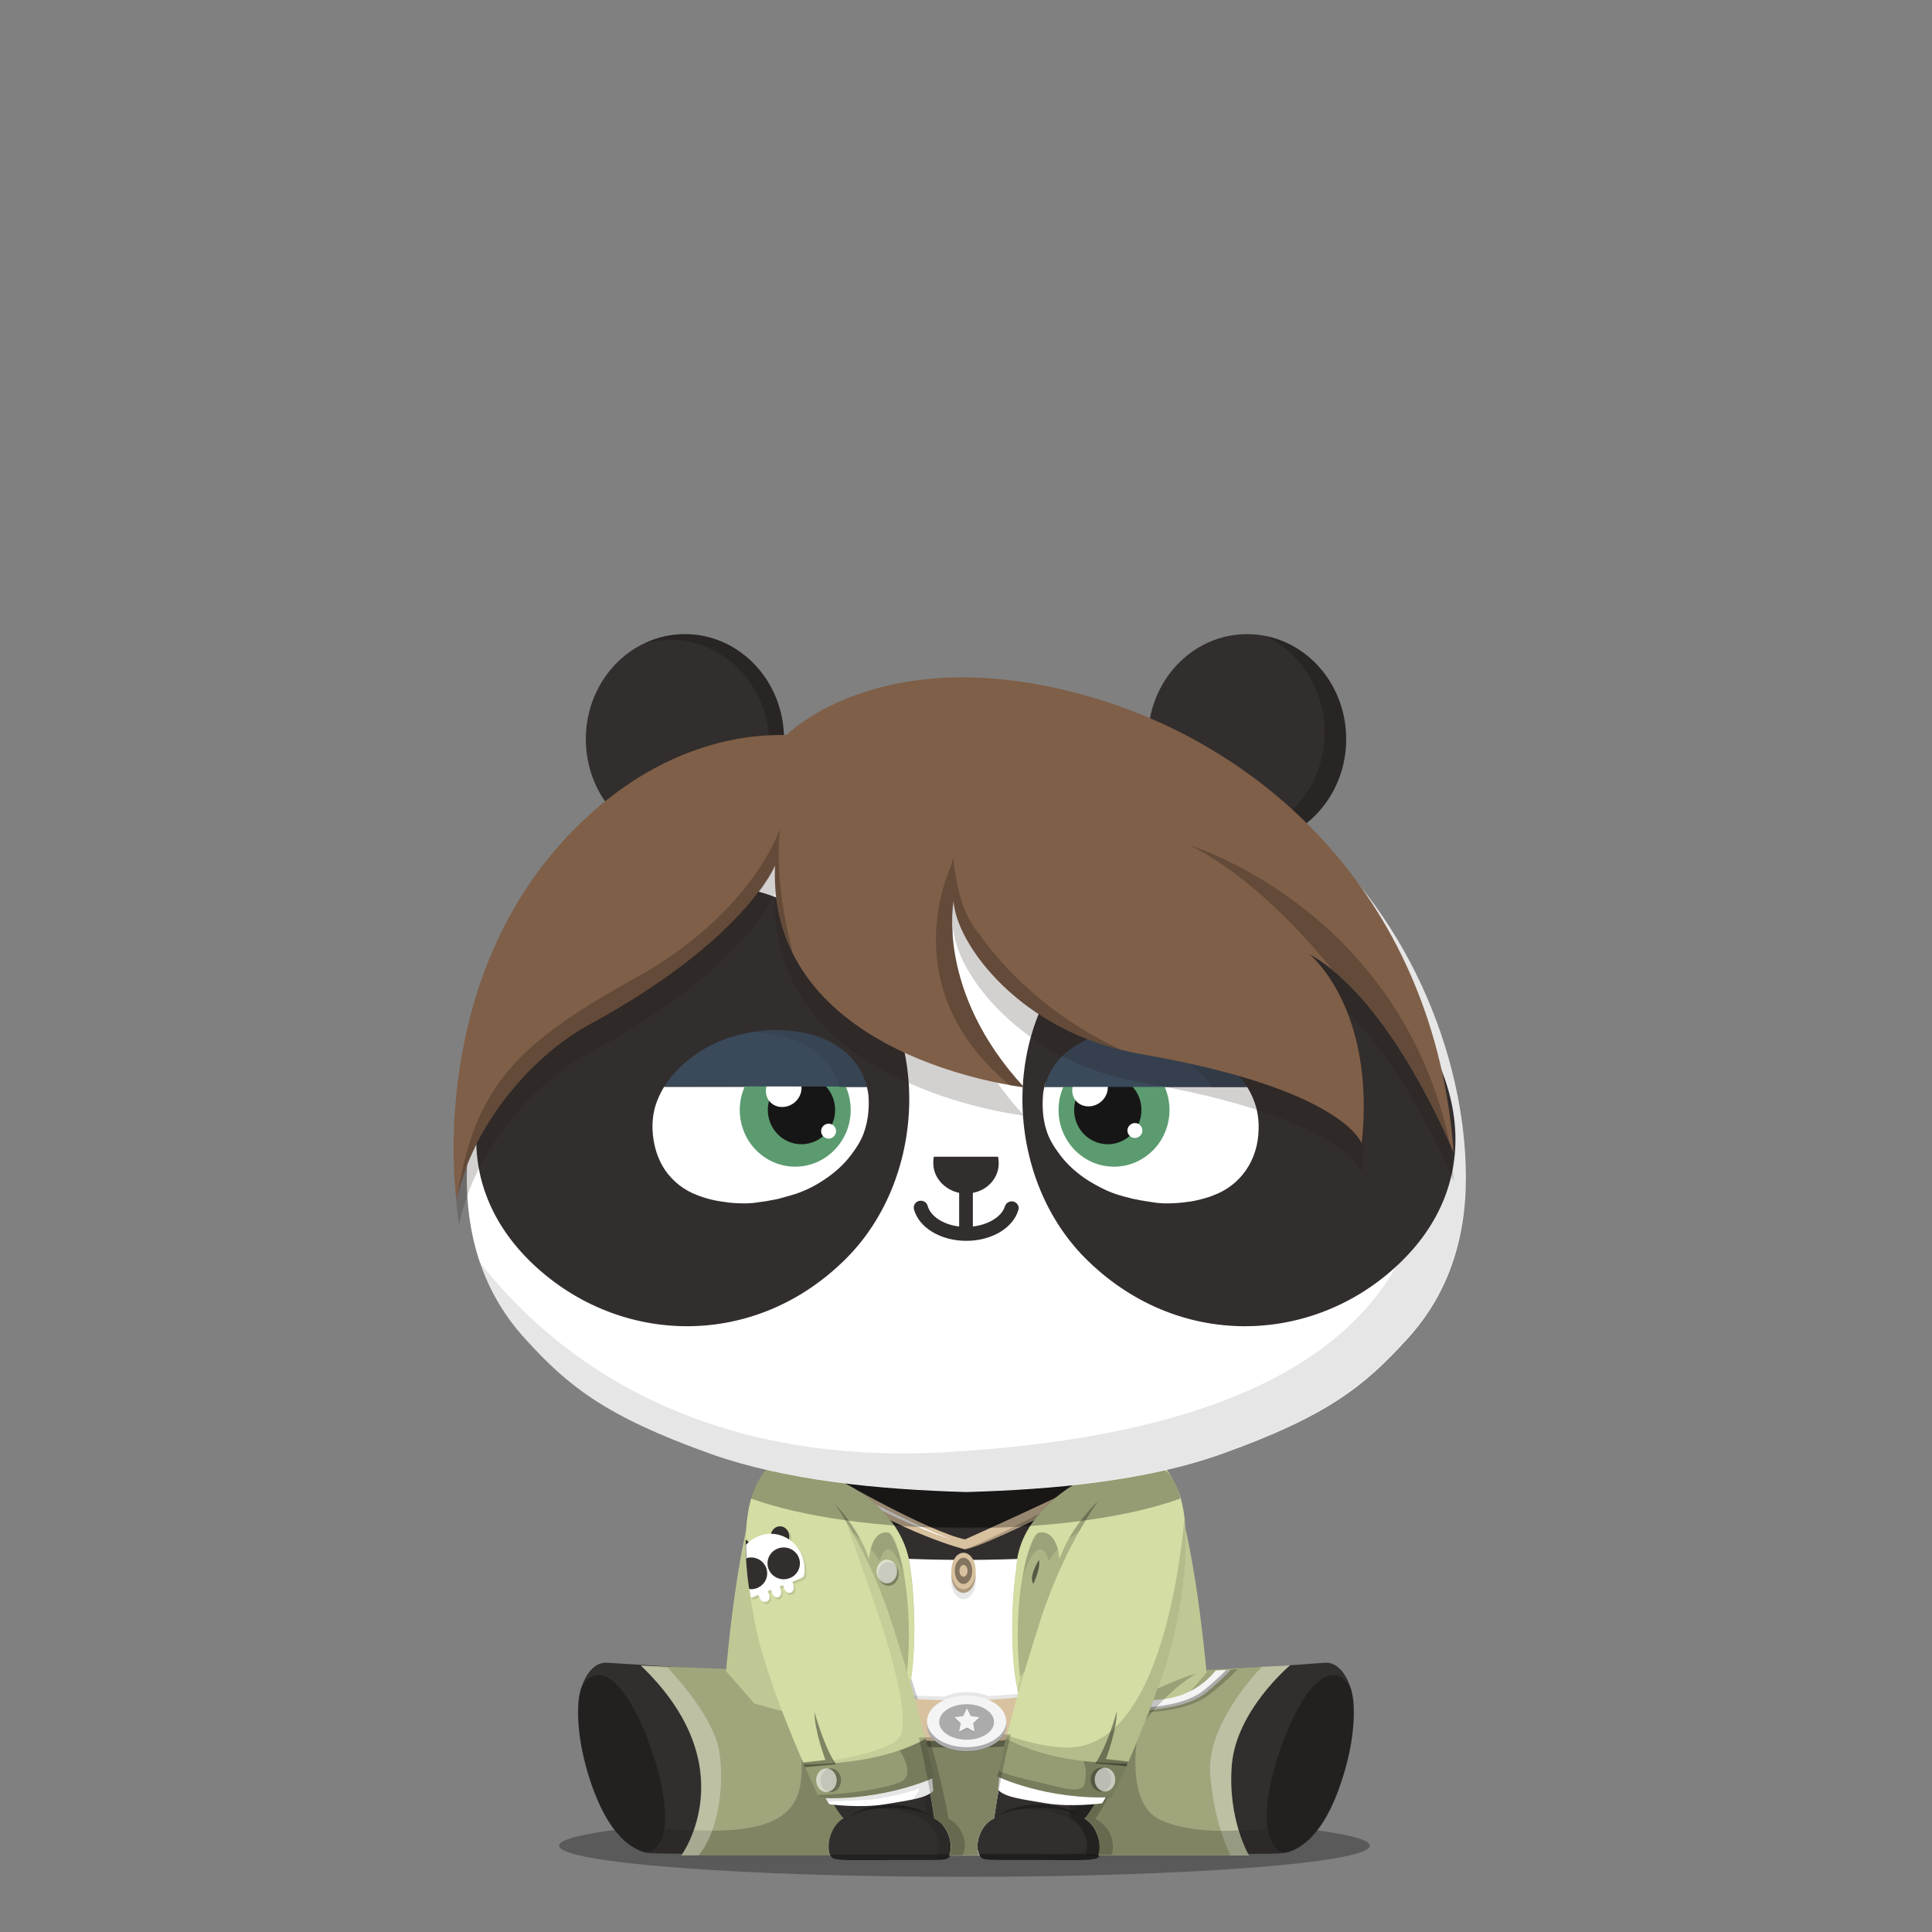 <svg version="1.1"  xmlns="http://www.w3.org/2000/svg" width="100%" height="100%" viewBox="0 0 620 620"><rect x="0" y="0" width="620" height="620" fill="#808080" stroke="none"/><g id="body"><g>		<path style="opacity:0.3;enable-background:new    ;" d="M439.6,592.3c0,5.5-58.3,10-130.1,10c-71.9,0-130.1-4.5-130.1-10   s58.3-10,130.1-10S439.6,586.8,439.6,592.3z"></path>	<path style="fill:#322E2D;" d="M195,533.6c-5.9-0.5-8.9,7.4-9.3,12.4c-0.6,7.1,0.7,15,2.6,21.7c2.8,9.8,7.8,22.1,16.8,26.1   c0.9,0.4,1.8,0.7,3.4,0.9c3.2,0.2,14.3,0.2,15.9,0.2c18.8,0.2,31,0.1,42.3,0.1l38.9,0.4h8.7l39-0.4c11.2,0,23.5,0.1,42.3-0.1   c1.6,0,12.7,0.1,15.9-0.2c1.6-0.1,2.5-0.5,3.4-0.9c9.1-4,14-16.3,16.8-26.1c1.9-6.7,3.2-14.7,2.6-21.7c-0.4-5-3.5-12.9-9.3-12.4   c-13.9,1.1-25.6,1.7-38.5,2.4l0.2-0.1c-0.6-4.6-2.5-13.1-3.7-22.2c-1.5-10.6-2.3-21.8-3-25c-1.2-5.8-2.3-14.7-6.9-17.2H246.9   c-4.6,2.5-5.7,11.4-6.9,17.2c-0.8,3.8-2.6,19-4.3,31.4c-0.9,6.8-1.8,12.3-2.3,15.9L195,533.6z"></path>	<path style="fill:#FFFFFF;" d="M252.6,543.6l28.5,51.9h39.7l37.6-53.6l28.3-5.9c-1.1-8.2-3.9-29.9-5.7-41.1   c-66.9,11-124,3.2-142.1,0.2c-1.7,11.3-4.5,32.7-5.6,40.9L252.6,543.6z"></path>	<path style="opacity:0.3;enable-background:new    ;" d="M191.5,537.6c-1.8,0.2-3.7,1.4-5.1,4.2l0,0c-0.4,1.4-0.7,2.9-0.8,4.1   c-0.6,7.1,0.7,15,2.6,21.7c2.8,9.8,7.8,22.1,16.8,26.1c0.7,0.3,1.3,0.6,2.3,0.7c5-0.2,7.6-6.9,5.3-19.9   C210.7,563.5,201.4,536.7,191.5,537.6z"></path>	<path style="opacity:0.3;enable-background:new    ;" d="M428.4,537.6c-9.9-0.9-19.2,25.9-21.1,37c-2.2,13,0.4,19.7,5.3,19.9   c0.9-0.2,1.6-0.4,2.3-0.7c9.1-4,14-16.3,16.8-26.1c1.9-6.7,3.2-14.6,2.6-21.7c-0.1-1-0.3-2.2-0.6-3.3l-0.2-0.8   C432.1,539,430.2,537.8,428.4,537.6z"></path>	<path style="opacity:0.1;enable-background:new    ;" d="M334.7,570.6l6,24.5l0,0l12.5-0.1c11.2,0,23.5,0.1,42.3-0.1   c1.6,0,12.7,0.1,15.9-0.2c0.4,0,0.8-0.1,1.1-0.1c-3.1-0.2-5.2-2.7-5.9-7.8l0,0c-5,1.1-36.7,3.2-42.1-10.4   c-10.1-25,16.8-38.5,16.8-38.5h-4.9h-13.1h-20.9l-1.7,11.8L334.7,570.6z"></path>	<path style="opacity:0.1;enable-background:new    ;" d="M281.1,556.2l-13.4-18.4h-16.4h-12.9c0,0,27,13.6,17,38.5   c-5.5,13.6-37.1,11.5-42.1,10.4l0,0c-0.7,5-2.8,7.6-5.9,7.8c0.3,0.1,0.7,0.1,1.1,0.1c3.2,0.2,14.3,0.2,15.9,0.2   c18.8,0.2,31,0.1,42.3,0.1l14.5-10.4v-28.3L281.1,556.2L281.1,556.2z"></path>	<path style="opacity:0.1;enable-background:new    ;" d="M199.6,590c0.1,0.1,0.3,0.2,0.4,0.4C199.8,590.2,199.7,590.1,199.6,590   L199.6,590z"></path>	<path style="opacity:0.2;enable-background:new    ;" d="M308.7,595.4c2.2-3.6-0.2-10.3-4.4-12c-4.5-26.7-22.2-78.4-30.6-89.8   l6.7,21.4l17,77.7l1.9,2.7L308.7,595.4L308.7,595.4z"></path>	<path style="opacity:0.2;enable-background:new    ;" d="M357.5,594.9c1.1-2,1-8.3-5.1-11.5c4-5.5,10.2-19.4,14.7-29.4   c1.8-3.9,13.5-35.4,12-54l-37.7,85.9l0.7,8.9L357.5,594.9z"></path>	<path style="fill:#322E2D;" d="M373.3,531.7c-1.2,3.8-6.4,17.7-8.2,21.6c-4.5,10-13.3,26.8-16.4,29.9c4.4,2.6,5.8,9.2,4.3,12.1   c-0.2,0.3-0.6,0.9-1.1,1.1c-2.4,0.8-8.8,0.5-19.3,0.5c-1.9,0-7.5,0-11.9,0c-4.5,0-5.6-0.3-6-1c-2.6-3.5,0-10.9,4.3-12.7   c4.2-28.9,12.4-53.4,16.1-63.7c0,0,12-41.1,30.7-49.5c0,0,4-1.2,6,0.8C371.9,470.7,387.5,484.5,373.3,531.7z"></path>	<path style="opacity:0.1;enable-background:new    ;" d="M373.3,531.7c8.8-29.2,6-45.3,2.9-53.8c-0.9-2.4-3.5-6.2-3.5-6.2   c5.5,30.1-10.4,75.8-12.1,79.7c-4.5,10-13.3,26.8-16.4,29.8c0.3,0.2,0.7,0.4,1,0.7c-9.2-4.3-20.2-1.1-20.2-1.1s8.9-1.1,16.1,1.9   c6.2,2.6,7.7,6.5,7.8,9.5c-0.1,0.4-0.2,0.8-0.4,1.1c-0.2,0.3-0.6,0.9-1.1,1.1c-2.4,0.8-8.8,0.5-19.3,0.5c-1.9,0-7.5,0-11.9,0   c-0.8,0-1.5,0-2.1,0c0.2,0.4,0.3,0.7,0.6,1c0.5,0.6,1.5,1,6,1c4.4,0,10,0,11.9,0c10.5,0,16.9,0.3,19.3-0.5c0.4-0.1,0.7-0.5,0.9-0.8   c0.8-1.8,0.7-4.7-0.4-7.3l-0.1-0.6c-0.2-0.2-0.4-0.5-0.6-0.7c-0.8-1.3-1.9-2.5-3.2-3.3c0.1-0.1,0.2-0.2,0.3-0.3c0,0-0.1,0-0.1-0.1   c1.6-1.6,4.9-7.1,8.2-13.4c2.9-5.5,5.9-11.5,7.9-16.1c0.1-0.1,0.2-0.4,0.3-0.7C367.1,548.8,372.2,535.4,373.3,531.7z"></path>	<g style="opacity:0.3;">		<g>			<g>				<path d="M319.9,583c0,0,0.3-0.2,0.9-0.7c0.3-0.2,0.7-0.4,1.1-0.7c0.5-0.2,1-0.5,1.6-0.7c2.4-1,5.9-1.9,9.9-1.9      c4-0.1,7.6,0.8,9.9,1.9c1.2,0.6,2.1,1.1,2.7,1.5s0.9,0.6,0.9,0.6s-0.4-0.2-1-0.5s-1.6-0.7-2.8-1.1c-2.4-0.8-5.9-1.3-9.7-1.3      c-3.8,0-7.3,0.6-9.7,1.3c-0.6,0.2-1.1,0.4-1.6,0.5c-0.5,0.2-0.9,0.4-1.2,0.5C320.3,582.8,319.9,583,319.9,583z"></path>			</g>		</g>	</g>	<path style="fill:#322E2D;" d="M246,531.7c1.2,3.8,6.4,17.7,8.2,21.6c4.5,10,13.3,26.8,16.4,29.9c-4.4,2.6-5.8,9.2-4.2,12.1   c0.2,0.3,0.6,0.9,1.1,1.1c2.4,0.8,8.8,0.5,19.3,0.5c1.9,0,7.5,0,11.9,0c4.5,0,5.6-0.3,6-1c2.6-3.5,0-10.9-4.3-12.7   c-4.2-28.9-12.4-53.4-16.1-63.7c0,0-12-41.1-30.7-49.5c0,0-4-1.2-6,0.8C247.4,470.7,231.7,484.5,246,531.7z"></path>	<path style="opacity:0.1;enable-background:new    ;" d="M304.8,588.4c-0.1-0.3-0.2-0.5-0.4-0.8l0,0l0,0c-1-1.8-2.4-3.3-4-4   c0-0.1,0-0.2,0-0.3c0,0-0.1,0-0.1-0.1c-4.2-28.9-12.4-53.4-16.1-63.7c0,0-6.9-23.7-18.4-38.8c8.1,22.4,27.7,77.2,31.4,101   c-9.2-4.2-20-1.1-20-1.1s8.9-1.1,16.1,1.9c11.4,4.8,6.9,14,6.9,14l1.4-0.1c-0.1,0.1-0.3,0.2-0.6,0.3c2.5-0.1,3.2-0.4,3.6-0.9   C306,594,305.9,591,304.8,588.4z"></path>	<g style="opacity:0.3;">		<g>			<g>				<path d="M299.3,583c0,0-0.4-0.2-1-0.5c-0.3-0.1-0.7-0.3-1.2-0.5s-1-0.3-1.6-0.5c-2.4-0.7-5.9-1.3-9.7-1.3      c-3.8-0.1-7.3,0.5-9.7,1.3c-1.2,0.4-2.2,0.8-2.8,1.1c-0.6,0.3-1,0.5-1,0.5s0.3-0.2,0.9-0.6c0.6-0.4,1.5-0.9,2.7-1.5      c2.4-1.1,5.9-2,9.9-1.9c4,0,7.5,0.9,9.9,1.9c0.6,0.3,1.1,0.5,1.6,0.7c0.4,0.3,0.8,0.5,1.1,0.7C299,582.7,299.3,583,299.3,583z"></path>			</g>		</g>	</g>	<path style="opacity:0.3;enable-background:new    ;" d="M267.4,596.4c2.4,0.8,8.8,0.5,19.3,0.5c1.9,0,7.5,0,11.8,0   c4.5,0,5.6-0.3,6-1c0.2-0.2,0.3-0.5,0.5-0.8h-38.7c0,0,0,0.1,0.1,0.1C266.5,595.7,266.9,596.2,267.4,596.4z"></path>	<path style="opacity:0.3;enable-background:new    ;" d="M351.9,596.3c-2.4,0.8-8.8,0.5-19.3,0.5c-1.9,0-7.5,0-11.9,0   c-4.5,0-5.6-0.3-6-1c-0.2-0.2-0.3-0.5-0.5-0.8H353c0,0,0,0.1-0.1,0.1C352.8,595.6,352.4,596.2,351.9,596.3z"></path>	<path style="opacity:0.3;enable-background:new    ;" d="M309.9,490.1c27.7,0,52.4-3.7,68.3-9.4c-1-4-2.5-7.7-5.2-9.2H246.9   c-2.7,1.5-4.2,5.2-5.2,9.2C257.5,486.4,282.2,490.1,309.9,490.1z"></path>	<g>		<path style="fill:#9D9D9D;" d="M377,476.6c0.1,0.3,0.2,0.6,0.3,0.9C377.2,477.2,377.1,476.9,377,476.6z"></path>		<path style="fill:#9D9D9D;" d="M375.9,474.4c0.2,0.3,0.3,0.6,0.5,0.9C376.2,475,376.1,474.7,375.9,474.4z"></path>		<path style="fill:#9D9D9D;" d="M376.5,475.5c0.1,0.3,0.3,0.6,0.4,0.9C376.8,476.1,376.6,475.8,376.5,475.5z"></path>		<path style="fill:#9D9D9D;" d="M374.7,472.8c0.2,0.2,0.4,0.5,0.6,0.7C375.1,473.2,374.9,473,374.7,472.8z"></path>		<path style="fill:#9D9D9D;" d="M375.3,473.5c0.2,0.2,0.4,0.5,0.5,0.8C375.7,474,375.5,473.8,375.3,473.5z"></path>		<path style="fill:#9D9D9D;" d="M373.9,472.1c0.2,0.2,0.4,0.4,0.6,0.6C374.3,472.4,374.1,472.2,373.9,472.1z"></path>		<path style="fill:#9D9D9D;" d="M373,471.5c0.3,0.1,0.5,0.3,0.7,0.5C373.6,471.8,373.3,471.6,373,471.5z"></path>		<path style="fill:#9D9D9D;" d="M378.3,480.7c0-0.1-0.1-0.2-0.1-0.3C378.2,480.4,378.2,480.5,378.3,480.7L378.3,480.7z"></path>		<path style="fill:#9D9D9D;" d="M377.4,477.7c0.1,0.3,0.2,0.7,0.3,1C377.6,478.3,377.5,478,377.4,477.7z"></path>		<path style="fill:#9D9D9D;" d="M377.8,479c0.1,0.3,0.2,0.6,0.3,1C378,479.6,377.9,479.3,377.8,479z"></path>		<path style="fill:#B7D08B;" d="M374.6,472.6l0.1,0.1C374.6,472.7,374.6,472.7,374.6,472.6z"></path>		<path style="fill:#B7D08B;" d="M378.1,480c0,0.1,0.1,0.2,0.1,0.4C378.1,480.2,378.1,480.1,378.1,480z"></path>		<path style="fill:#B7D08B;" d="M376.9,476.4c0,0.1,0,0.1,0.1,0.2C376.9,476.5,376.9,476.5,376.9,476.4z"></path>		<path style="fill:#B7D08B;" d="M373.8,472l0.1,0.1C373.9,472,373.8,472,373.8,472z"></path>		<path style="fill:#B7D08B;" d="M377.3,477.5c0,0.1,0,0.1,0.1,0.2C377.4,477.6,377.3,477.6,377.3,477.5z"></path>		<path style="fill:#B7D08B;" d="M376.4,475.3c0,0.1,0.1,0.1,0.1,0.2C376.4,475.4,376.4,475.4,376.4,475.3z"></path>		<path style="fill:#B7D08B;" d="M377.7,478.7c0,0.1,0.1,0.2,0.1,0.3C377.8,478.9,377.7,478.8,377.7,478.7z"></path>		<path style="fill:#B7D08B;" d="M375.8,474.3l0.1,0.1C375.9,474.4,375.9,474.4,375.8,474.3z"></path>	</g></g></g><g id="clothes"><g>		<path style="fill:#FFFFFF;" d="M319,583.6c4.2-28.9,12.4-53.4,16.1-63.7c0,0,2.7-9.4,7.6-20.2c-25.5,1.9-48.3,1.4-66.4,0.1   c4.9,10.7,7.6,20.1,7.6,20.1c3.6,10.3,11.8,34.8,16,63.7c4,1.7,6.4,8.1,4.8,11.8h9.5C312.5,591.6,315,585.2,319,583.6z"></path>	<path style="fill:#A1A57C;" d="M319,583.6c1.4-9.6,3.1-18.7,5.1-26.9l-29.2,1.1c1.8,7.9,3.6,16.6,4.9,25.8c4,1.7,6.4,8.1,4.8,11.8   h9.6C312.5,591.6,315,585.2,319,583.6z"></path>	<path style="opacity:0.2;enable-background:new    ;" d="M362.7,583.6c1.4-9.6,3.2-18.7,5.2-26.9l-29.2,1.1   c1.8,7.9,3.6,16.6,4.9,25.8c4,1.7,6.4,8.1,4.8,11.8h9.5C356.2,591.6,358.7,585.2,362.7,583.6z"></path>	<path style="fill:#A1A57C;" d="M414,534.4l-27.3,1.5c-5,0.9-16.4,6.6-16.4,6.6l-1.4,0.5c-1.8,4.4-3.7,8.8-4.5,10.7   c-4.5,10-13.3,26.8-16.4,29.9c4.3,2.5,5.7,8.8,4.4,11.8h48.4c0,0-6.9-11.5-5.5-29S414,534.4,414,534.4z"></path>	<path style="fill:#FFFFFF;" d="M371.7,471.1c-2-2-6-0.8-6-0.8c-9.7,4.4-17.6,17.6-22.9,29.3c11.6-0.9,23.8-2.2,36.4-4.2   C378.7,477.3,371.7,471.1,371.7,471.1z"></path>	<path style="fill:#3B3534;" d="M253.3,470.4c0,0-4-1.2-6,0.8c0,0-7,6.2-7.4,24.5c7.3,1.2,19.9,3,36.4,4.2   C271,488.1,263.1,474.8,253.3,470.4z"></path>	<path style="fill:#A1A57C;" d="M270.7,583.5c-3.1-3-11.9-19.8-16.4-29.9c-0.9-2-2.8-6.5-4.5-11c-4.4-2.2-16.7-7-16.7-7l-27.4-1.1   c33.9,32.5,13,60.9,13,60.9h47.7C265.1,592.4,266.4,586,270.7,583.5z"></path>	<path style="opacity:0.2;enable-background:new    ;" d="M270.7,583.5c-3.1-3-11.9-19.8-16.4-29.9c-0.9-2-2.8-6.5-4.6-11   c-1.6-0.8-4.1-1.8-6.7-2.8c5.2,5,13.8,14.7,14.2,24.3c0.5,12.6-0.8,25-34.7,23.2c-1.8,5.1-4,8.1-4,8.1h47.7   C265.1,592.4,266.4,586,270.7,583.5z"></path>	<path style="opacity:0.2;enable-background:new    ;" d="M304.4,583.7c-4.5-26.7-22.2-78.4-30.6-89.8l0.5,1.7   c6.1,12.3,9.6,24.2,9.6,24.2c3.6,10.3,11.8,34.9,16,63.8c4,1.7,6.4,8.1,4.8,11.8h4.1C311,591.9,308.6,585.5,304.4,583.7z"></path>	<path style="fill:#D8C19F;" d="M268.2,474.4c0,0,30.1,17.3,41.5,19.6c0,0,34.8-15.5,44.5-21.2l2.5,2.5c0,0-39,20.6-47,21.9   c0,0-19-4.4-45.2-21.4L268.2,474.4z"></path>	<ellipse style="opacity:0.1;enable-background:new    ;" cx="309.2" cy="507.4" rx="3.9" ry="5.8"></ellipse>	<path style="fill:#D8C19F;" d="M313.1,504.1c0-3.2-1.7-5.8-3.9-5.8s-3.9,2.6-3.9,5.8c0,0.2,0,0.4,0,0.6s0,0.4,0,0.6   c0,3.2,1.7,5.8,3.9,5.8s3.9-2.6,3.9-5.8c0-0.2,0-0.4,0-0.6S313.1,504.3,313.1,504.1z"></path>	<path style="opacity:0.2;enable-background:new    ;" d="M309.2,510c-2,0-3.7-2.3-3.9-5.2c0,0.2,0,0.4,0,0.6c0,3.2,1.7,5.8,3.9,5.8   s3.9-2.6,3.9-5.8c0-0.2,0-0.4,0-0.6C312.9,507.7,311.2,510,309.2,510z"></path>	<ellipse style="opacity:0.4;enable-background:new    ;" cx="309.2" cy="504.1" rx="2.8" ry="4.2"></ellipse>	<ellipse style="fill:#D8C19F;" cx="309.2" cy="504.1" rx="1.3" ry="1.9"></ellipse>	<path style="opacity:0.2;enable-background:new    ;" d="M355.4,474c-6.4,3.5-34.9,19.2-45.8,23.2c0.1,0,0.1,0,0.1,0   c8-1.2,47-21.9,47-21.9L355.4,474z"></path>	<path style="fill:#FFFFFF;" d="M273,478.6c0,0,20.4,10.9,32,15.3c0,0-10.3-2.8-33.5-14.9L273,478.6z"></path>	<path style="fill:#D4DDA4;" d="M233,536.3c0,0,5.1-60.5,14.7-64.5L260,468l11.2,8.1c0,0,19.3,8.7,21,27.7c1.1,6.8,2.5,27.3-1,41   l-20.3,9.7l-28.8-7.8L233,536.3z"></path>	<path style="opacity:0.1;enable-background:new    ;" d="M233,536.3c0,0,5.7-62.7,14.7-64.5L260,468l11.2,8.1c0,0,19.3,8.7,21,27.7   c1.1,6.8,2.5,27.3-1,41l-20.3,9.7l-28.8-7.8L233,536.3z"></path>	<path style="opacity:0.1;enable-background:new    ;" d="M263,476.1c0,0,13.2,12.5,15.6,23.1c0,0,0.2-8.5,5.9-8   c2,0.2,9.8,15.6,6.5,46.7l-2.6-2.3l-13-34.4L263,476.1z"></path>	<g>		<path style="opacity:0.1;enable-background:new    ;" d="M284.5,491.2c-3.5-0.3-4.9,2.9-5.5,5.4c1.4,1.5,2.6,3,3.3,4.4    c0,0,2.5-11.2,8,4.7C288.5,496.2,285.6,491.4,284.5,491.2z"></path>		<path style="opacity:0.1;enable-background:new    ;" d="M263.5,477.2l5.7,11.7c1.8,1.2,5,3.3,7.8,5.9c-3.4-7.5-10.3-14.9-13-17.6    C263.9,477.2,263.7,477.2,263.5,477.2z"></path>	</g>	<path style="fill:#D4DDA4;" d="M291.7,542.4c2.8-13.6,1.4-32.1,0.4-38.6c-1.7-19-21-27.7-21-27.7l-6.6-4.8l-1.8-0.7l-4.5,3.5   c0,0,15,9.8,20.7,26.2c0,0,0.5-9.7,6.5-8.4c2.8,0.8,8.3,21.2,5.5,47L291.7,542.4z"></path>	<path style="fill:#D4DDA4;" d="M387.2,536.8c0,0-5.1-58.6-14.5-65l-12.9-3.9l-11.7,8.1c0,0-20.2,8.7-22,27.7   c-1.1,6.8-2.6,27.3,1,41l21.3,9.7l30.2-7.8L387.2,536.8z"></path>	<path style="opacity:0.1;enable-background:new    ;" d="M387.2,536.8c0,0-5.1-58.6-14.5-65l-12.9-3.9l-14.7,8.1   c0,0-17.8,8.8-19,27.7c-1.1,6.8-2.6,27.3,1,41l21.3,9.7l30.2-7.8L387.2,536.8z"></path>	<path style="opacity:0.1;enable-background:new    ;" d="M356.7,476.1c0,0-13.9,12.5-16.4,23.1c0,0-0.3-8.5-6.2-8   c-2.1,0.2-10.2,15.6-6.8,46.7l2.7-2.3l13.6-34.4L356.7,476.1z"></path>	<g>		<path style="opacity:0.1;enable-background:new    ;" d="M333.2,491.6c3.7-0.3,6.2,2.5,6.8,5c-1.5,1.5-2.7,3-3.4,4.4    c0,0-2.6-11.2-8.4,4.7C330,496.2,332,491.8,333.2,491.6z"></path>		<path style="opacity:0.1;enable-background:new    ;" d="M356.1,477.2l-6,11.7c-1.9,1.2-5.2,3.3-8.2,5.9    c3.5-7.5,10.8-14.9,13.6-17.6C355.7,477.2,355.9,477.2,356.1,477.2z"></path>	</g>	<path style="fill:#D4DDA4;" d="M326.6,542.4c-2.9-13.6-1.5-32.1-0.5-38.6c0.4-18.7,21-28.8,21-28.8l8-4.4l4.7-2.6l1.8,6.1   c0,0-15.7,9.8-21.6,26.2c0,0-0.5-9.7-6.8-8.4c-3,0.8-8.7,21.2-5.8,47L326.6,542.4z"></path>	<path style="opacity:0.3;fill:#FFFFFF;enable-background:new    ;" d="M414,534.4l-9.1,0.5c-5.5,5.9-17.7,20.7-16.5,34.7   c1.1,13.5,4.7,22.2,6.5,25.8h5.9c0,0-6.9-11.5-5.5-29S414,534.4,414,534.4z"></path>	<path style="opacity:0.3;fill:#FFFFFF;enable-background:new    ;" d="M224.2,595.4c6.1-7.3,8.3-21.4,6.7-32.9   c-1.3-9.7-11.6-22-16.7-27.4l-8.6-0.6c33.9,32.5,13,60.9,13,60.9H224.2z"></path>	<g>		<path style="opacity:0.2;enable-background:new    ;" d="M394.9,535.8c-0.9,1-3,3.3-7.7,7.2c-6.5,5.4-18.5,5.6-19.4,5.6l-0.5,0.9    c0,0,13.8,0,21.1-5.9c6.1-4.9,8.2-7.3,8.8-8L394.9,535.8z"></path>		<path style="fill:#F4F4F4;" d="M369.3,545.5l-1.6,3.1c0,0,12.8,0,19.5-5.6c4.7-3.9,6.8-6.2,7.7-7.2l-4.8,0.3    C388,538.8,381.5,545.7,369.3,545.5z"></path>		<path style="opacity:0.3;enable-background:new    ;" d="M386.5,542.3c-5.6,4.6-15.2,5.4-18.4,5.6l-0.4,0.7c0,0,12.8,0,19.5-5.6    c4.7-3.9,6.8-6.2,7.7-7.2l-1.4,0.1C392.3,537.2,390.2,539.2,386.5,542.3z"></path>	</g>	<path style="opacity:0.1;enable-background:new    ;" d="M328.3,549.9l0.8-6.6c0,0-6,0.7-11.9,1c-2-0.8-4.3-1.3-6.9-1.3   c-2.7,0-5.1,0.5-7.2,1.5c-6.1-0.2-12.6-0.5-12.6-0.5l0.5,6h37.3L328.3,549.9L328.3,549.9z"></path>	<path style="opacity:0.3;enable-background:new    ;" d="M290.9,547.1c0,0,12.8,0.7,19.4,0.7s18.4-1.3,18.4-1.3l-1.6,13.5   c0,0-12,1.7-31,0.5l-4.2-0.8L290.9,547.1z"></path>	<path style="fill:#D8C19F;" d="M290.4,545.1c0,0,13.1,0.7,19.8,0.7c6.7,0,18.8-1.3,18.8-1.3l-1.6,13.5c0,0-12.3,1.7-31.7,0.5   l-4.2-0.8L290.4,545.1z"></path>	<path style="opacity:0.2;enable-background:new    ;" d="M348,583.5c4.3,2.5,5.7,8.8,4.4,11.8h48.4c0,0-1.7-2.9-3.3-7.9   c-4.5,0.3-16.6,0.6-25.2-3.4c-10.8-5-7.8-25.6-6.8-28.5c0.8-2.3,8.6-12.5,18.4-18.5c-5.6,1.7-13.6,5.4-13.6,5.4l-1.4,0.5   c-1.8,4.4-3.7,8.8-4.5,10.7C359.9,563.7,351.1,580.5,348,583.5z"></path>	<path style="opacity:0.2;enable-background:new    ;" d="M377.8,512.6c-0.9,5.7-2.4,12.2-4.6,19.4c-1.2,3.8-7,17.7-8.7,21.6   c-4.5,10-13.3,26.8-16.4,29.9c4.2,2.5,5.6,8.6,4.4,11.7h4.1c1.1-2,1-8.3-5.1-11.5c4-5.5,10.2-19.4,14.7-29.4   C367.6,551.2,375.5,530.4,377.8,512.6z"></path>	<path style="fill:#FFFFFF;" d="M264.2,575.7c0,0,1.7,3.2,2,3.3s10.2,1.3,17.9,0c7.7-1.3,13.1-1.9,15.4-4.3l-0.5-5.2l-15.7,2.6   L264.2,575.7z"></path>	<path style="fill:#D4DDA4;" d="M258.5,470.6c0,0,17,16.8,27.8,50.5s13.5,49.3,13.5,49.3s-15.5,7.5-36.9,6.6c0,0-15.9-33.2-20.4-55   s-5.2-42.5,4.5-51.6C256.6,461.4,258.5,470.6,258.5,470.6z"></path>	<path style="opacity:0.3;enable-background:new    ;" d="M297,558c-3.5,2.1-15.9,8.2-39,8.2c2.8,6.5,4.9,10.8,4.9,10.8   c21.4,0.9,36.9-6.6,36.9-6.6S299.1,566.4,297,558z"></path>	<path style="opacity:0.4;enable-background:new    ;" d="M258.3,567.1l10-0.9c-3.8-5.4-6.9-16.7-6.9-16.7   c-0.1,5.8,3.5,15.3,3.5,15.3l-7.2,0.8C257.9,566.1,258.1,566.6,258.3,567.1z"></path>	<ellipse style="opacity:0.3;enable-background:new    ;" cx="266.6" cy="571.3" rx="3.3" ry="3.8"></ellipse>	<ellipse style="opacity:0.6;fill:#FFFFFF;enable-background:new    ;" cx="265.2" cy="571.3" rx="3.3" ry="3.8"></ellipse>	<ellipse style="opacity:0.3;enable-background:new    ;" cx="285.1" cy="505.1" rx="3.3" ry="3.8"></ellipse>	<ellipse style="opacity:0.6;fill:#FFFFFF;enable-background:new    ;" cx="284.6" cy="504.3" rx="3.3" ry="3.8"></ellipse>	<path style="opacity:0.2;enable-background:new    ;" d="M297,558c-1.4,0.8-4.1,2.2-8.3,3.7c1.6,2.4,4.6,8.4,0.2,10.2   c-5.2,2.1-16.6,3.9-26.5,4.1c0.3,0.7,0.5,1,0.5,1c21.4,0.9,36.9-6.6,36.9-6.6S299.1,566.4,297,558z"></path>	<g style="opacity:0.2;">		<path style="opacity:0.35;enable-background:new    ;" d="M266.9,565l0.3,0.9c17.2-1.3,26.8-6.1,29.8-7.9    c-2.1-8.1-5.4-20.3-10.7-36.9c-4.5-14.1-10-25.1-15-33.3c4.7,13.3,12.4,35.3,14.1,41.6c2.5,9.2,6.1,23.1,3.4,27.9    C286,562.1,266.9,565,266.9,565z"></path>	</g>	<path style="opacity:0.1;enable-background:new    ;" d="M265,577.1c0.2,0.3,0.4,0.7,0.6,1c2.8-0.1,12.1-0.3,15.6-0.8   c4.2-0.6,12.1-2.4,13.9-3.5c0,0-0.5,2-2.2,3.6c3.1-0.7,5.3-1.4,6.6-2.8l-0.4-4.1C296.2,572,282.9,577.4,265,577.1z"></path>	<path style="opacity:0.1;enable-background:new    ;" d="M258.8,504.2c0-4-2-7.4-5-9.4c0.1-0.3,0.2-0.6,0.2-1c0-1.8-1.4-3.3-3-3.3   c-1.4,0-2.6,1-2.9,2.4c-0.1,0-0.1,0-0.2,0c-2.7,0-5.1,1-7,2.6c-0.3-0.3-0.6-0.6-1-0.8c0,0.6,0,1.1,0,1.7l0,0c0,0.1,0,0.3,0,0.4   c0,1.2,0,2.4,0.1,3.6l0,0l0,0l0,0c0,0.1,0,0.2,0,0.3l0,0c0.2,3.2,0.5,6.5,1,9.8l0,0c0.1,0.9,0.2,1.8,0.4,2.7   c0.2,0.1,0.5,0.1,0.7,0.1c0.6-0.3,1.2-0.6,1.8-0.8c0.2,0.8,1,2.8,2.5,2.2c1.8-0.7,0.9-2.4,0.5-3.4c0.3-0.1,0.7-0.3,1-0.4   c0.2,0.7,0.9,2.9,2.4,2.3c1.4-0.6,0.8-2.6,0.4-3.4c0.4-0.1,0.7-0.3,1.1-0.4c0.2,0.8,0.8,2.9,2.4,2.4c1.6-0.6,0.9-2.7,0.6-3.5   c1-0.4,2.1-0.8,3.1-1.3C258.9,506.7,258.8,505.3,258.8,504.2z"></path>	<path style="fill:#322E2D;" d="M239.4,499.9c0.9-0.6,1.6-1.6,1.6-2.9s-0.7-2.4-1.7-2.9C239.3,495.9,239.3,497.9,239.4,499.9z"></path>	<ellipse style="fill:#322E2D;" cx="250.3" cy="493.1" rx="3" ry="3.3"></ellipse>	<path style="fill:#FFFFFF;" d="M355.6,575.4c0,0-1.7,3.2-2,3.3s-10.2,1.3-17.9,0c-7.7-1.3-13.1-1.9-15.4-4.3l0.5-5.2l15.7,2.6   L355.6,575.4z"></path>	<path style="fill:#D4DDA4;" d="M361.4,470.3c0,0-17,16.8-27.8,50.5s-13.5,49.3-13.5,49.3s15.5,7.5,36.9,6.6c0,0,15.9-33.2,20.4-55   s5.2-42.5-4.5-51.6S361.4,470.3,361.4,470.3z"></path>	<g style="opacity:0.35;">		<path style="opacity:0.43;enable-background:new    ;" d="M361.9,566c-2.5,5.7-4.4,9.6-4.8,10.6    C357.5,575.6,359.4,571.6,361.9,566z"></path>		<path style="opacity:0.43;enable-background:new    ;" d="M357,576.6c-0.1,0.1-0.1,0.2-0.1,0.2S357,576.7,357,576.6z"></path>		<path style="opacity:0.43;enable-background:new    ;" d="M380.1,487.3c-1.7,18.1-9,73.2-37.3,73.5c-6.3,0.1-14-2-19.6-3.9    c-0.1,0.3-0.2,0.6-0.2,0.9c3.5,2.1,15.9,8.2,38.9,8.2c5.1-11.6,12.6-30.2,15.5-44.2C380,509.2,381.3,497.1,380.1,487.3z"></path>	</g>	<path style="opacity:0.3;enable-background:new    ;" d="M322.9,557.8c3.5,2.1,15.9,8.2,39,8.2c-2.8,6.5-4.9,10.8-4.9,10.8   c-21.4,0.9-36.9-6.7-36.9-6.7S320.8,566.1,322.9,557.8z"></path>	<path style="opacity:0.4;enable-background:new    ;" d="M361.5,566.8l-10-0.9c3.8-5.4,6.9-16.7,6.9-16.7   c0.1,5.8-3.5,15.3-3.5,15.3l7.2,0.8C361.9,565.8,361.7,566.3,361.5,566.8z"></path>	<path style="opacity:0.2;enable-background:new    ;" d="M347.7,565.1c0.4,1.1,1,3.2,0.7,5c-0.4,2.5,0.4,5.6-8.6,3.4   c-7.2-1.8-14.8-3.2-19.3-5.2c-0.3,1.2-0.4,1.8-0.4,1.8s15.4,7.5,36.8,6.6c0,0,2.1-4.3,4.9-10.8   C356.6,565.9,351.9,565.6,347.7,565.1z"></path>	<ellipse style="opacity:0.3;enable-background:new    ;" cx="353.3" cy="571.1" rx="3.3" ry="3.8"></ellipse>	<ellipse style="opacity:0.6;fill:#FFFFFF;enable-background:new    ;" cx="354.6" cy="571.1" rx="3.3" ry="3.8"></ellipse>	<path style="fill:#FFFFFF;" d="M258.2,503.5c0-6.2-4.9-11.3-10.9-11.3c-3.1,0-5.9,1.4-7.9,3.5c0,5.3,0.6,10.9,1.5,16.8   c0.2,0.1,0.5,0.1,0.7,0.1c0.6-0.3,1.2-0.6,1.8-0.8c0.2,0.8,1,2.8,2.5,2.2c1.8-0.7,0.9-2.4,0.5-3.4c0.3-0.1,0.7-0.3,1-0.4   c0.2,0.7,0.9,2.9,2.4,2.3c1.4-0.6,0.8-2.6,0.4-3.4c0.4-0.1,0.7-0.3,1.1-0.4c0.2,0.8,0.8,2.9,2.4,2.4c1.6-0.6,0.9-2.7,0.6-3.5   c1-0.4,2.1-0.8,3.1-1.3C258.2,506,258.2,504.6,258.2,503.5z"></path>	<ellipse style="fill:#322E2D;" cx="251.5" cy="501.7" rx="5.2" ry="5.1"></ellipse>	<path style="fill:#322E2D;" d="M246.2,504.9c0-2.8-2.3-5.1-5.2-5.1c-0.6,0-1.1,0.1-1.6,0.3c0.2,3.2,0.5,6.5,1,9.8   c0.2,0,0.4,0.1,0.6,0.1C243.9,510,246.2,507.7,246.2,504.9z"></path>	<path style="opacity:0.5;enable-background:new    ;" d="M333.4,500.6c0,0-3.4,5.3-1.8,7.7C331.6,508.3,334.1,503.1,333.4,500.6z"></path>	<path style="opacity:0.3;enable-background:new    ;" d="M309.9,490.4c28,0,52.9-3.7,68.9-9.5c-1-4-2.5-7.8-5.3-9.3H245.8   c-1.7,1.9-3.5,4.8-4.8,9.3C257.1,486.7,281.9,490.4,309.9,490.4z"></path>	<path style="opacity:0.2;enable-background:new    ;" d="M319.1,583.7c1.4-9.7,3.2-18.9,5.3-27.2l-29.5,1.1   c1.8,8,3.6,16.8,4.9,26.1c4,1.7,6.6,8.2,4.9,11.9h9.6C312.5,591.8,315.1,585.3,319.1,583.7z"></path>	<g>		<path style="fill:#F4F4F4;" d="M322.9,552.4L322.9,552.4c0-4.6-5.7-8.3-12.7-8.3s-12.7,3.7-12.7,8.3l0,0l0,0v1.3    c0,4.6,5.7,8.3,12.7,8.3s12.7-3.7,12.7-8.3V552.4L322.9,552.4z"></path>		<path style="opacity:0.3;enable-background:new    ;" d="M310.2,560.7c-6.8,0-12.3-3.5-12.7-7.8v0.9c0,4.6,5.7,8.3,12.7,8.3    s12.7-3.7,12.7-8.3v-1.2C322.8,557,317.1,560.7,310.2,560.7z"></path>		<ellipse style="opacity:0.3;enable-background:new    ;" cx="310.2" cy="552.6" rx="8.8" ry="5.7"></ellipse>		<polygon style="opacity:0.1;enable-background:new    ;" points="310.2,548.5 311.4,551 314.2,551.4 312.2,553.3 312.7,556     310.2,554.8 307.8,556 308.2,553.3 306.2,551.4 309,551   "></polygon>		<polygon style="fill:#F4F4F4;" points="310.3,548.2 311.5,550.7 314.3,551.1 312.3,553 312.7,555.7 310.3,554.4 307.8,555.7     308.3,553 306.3,551.1 309.1,550.7   "></polygon>	</g></g></g><g id="ear"><path style="fill:#322E2D;" d="M400.2,270.9c-17.6,0-31.8-15.1-31.8-33.7s14.2-33.7,31.8-33.7c17.6,0,31.8,15.1,31.8,33.7  S417.8,270.9,400.2,270.9L400.2,270.9z"></path><path style="opacity:0.2;" d="M405.7,204c11.4,5.1,19.4,17.1,19.4,31c0,18.6-14.2,33.7-31.8,33.7c-1.9,0-3.8-0.2-5.6-0.5  c3.8,1.7,8,2.7,12.5,2.7c17.6,0,31.8-15.1,31.8-33.7C432,220.6,420.7,206.8,405.7,204z"></path><path style="fill:#322E2D;" d="M219.8,270.9c-17.6,0-31.8-15.1-31.8-33.7s14.2-33.7,31.8-33.7s31.8,15.1,31.8,33.7  S237.4,270.9,219.8,270.9L219.8,270.9z"></path><path style="opacity:0.2;" d="M219.8,203.5c-4.6,0-8.9,1-12.8,2.9c2.6-0.7,5.3-1.1,8.1-1.1c17.6,0,31.8,15.1,31.8,33.7  c0,13.8-7.8,25.6-19,30.8c13.6-3.8,23.7-16.9,23.7-32.6C251.6,218.6,237.4,203.5,219.8,203.5z"></path></g><g id="head"><path style="fill:#FFFFFF;" d="M414.6,262.7c-25.8-20.1-59-28.7-104.4-28.7c-0.1,0-0.1,0-0.1,0s-0.1,0-0.1,0  c-45.4,0-78.6,8.6-104.4,28.7c-36.5,28.5-55.6,75.6-55.8,114.8c-0.1,20.7,6,38.2,18.7,52.1c13.7,15.1,25.6,24.8,59.4,36.9  c24.5,8.7,54.3,11.5,82.1,12.3c0,0,0.1,0,0.1,0c0,0,0.1,0,0.1,0c27.8-0.8,57.6-3.5,82.1-12.3c33.8-12.1,45.7-21.8,59.4-36.9  c12.7-13.9,18.8-31.4,18.7-52.1C470.3,338.3,451.1,291.2,414.6,262.7z"></path><path style="opacity:0.1;enable-background:new    ;" d="M414.6,262.7c-3.3-2.5-6.6-4.9-10.1-7.1c19.5,21.5,52,62.6,54.1,99.6  c3.1,54.2-27.9,103.4-154.6,110.8c-84.4,4.9-129.5-34.4-150.1-61.1c3.1,9.2,7.9,17.4,14.5,24.6c13.7,15.1,25.6,24.8,59.4,36.9  c24.5,8.7,54.3,11.5,82.1,12.3c0,0,0.1,0,0.1,0c0,0,0.1,0,0.1,0c27.8-0.8,57.6-3.5,82.1-12.3c33.8-12.1,45.7-21.8,59.4-36.9  c12.7-13.9,18.8-31.4,18.7-52.1C470.3,338.3,451.1,291.2,414.6,262.7z"></path></g><g id="eye_rim"><path style="fill:#322E2D;" d="M348.4,303c-27.7,26.4-26.3,74.3-0.3,100.6c29.5,29.7,73,28.2,100.5,2.3  c27.6-25.9,23.2-62.4-6.1-92.3C413.2,283.7,381.3,271.7,348.4,303z"></path><path style="fill:#322E2D;" d="M177.4,313.6c-29.3,29.9-33.7,66.4-6.1,92.3c27.6,25.9,71.1,27.4,100.5-2.3  c26-26.3,27.4-74.3-0.3-100.6C238.6,271.7,206.7,283.7,177.4,313.6z"></path></g><g id="eye_ball"><path style="fill:#FFFFFF;" d="M402.5,353.5c-0.6-1.7-1.4-3.3-2.3-4.7h-65.1c0.2-0.6,0.3-1.2,0.6-1.8c-0.5,1.5-0.9,3-1,4.5  c-0.3,4,0,7.9,1.2,11.5c0.9,2.8,2.4,5.1,4.1,7.4c2.5,3.4,5.7,6.2,9.3,8.5c2.5,1.5,5,2.9,7.7,3.9c1.6,0.6,3.3,1.1,5,1.5  c1.3,0.4,2.6,0.6,4,0.9c1.2,0.2,2.5,0.4,3.8,0.6c0.9,0.1,1.7,0.3,2.6,0.3c2,0.2,5.7,0,7.1-0.2c1.5-0.2,3-0.3,4.5-0.7  c1.8-0.4,3.7-0.9,5.4-1.6c4.3-1.6,7.8-4.3,10.4-8c2.7-3.9,4-8.4,4.1-13.1C404,359.4,403.6,356.4,402.5,353.5z"></path><ellipse style="fill-rule:evenodd;clip-rule:evenodd;fill:#5B9B6F;" cx="357.5" cy="356.2" rx="17.8" ry="18.2"></ellipse><ellipse style="fill-rule:evenodd;clip-rule:evenodd;fill:#171616;" cx="355.5" cy="356.2" rx="10.8" ry="11"></ellipse><path style="fill-rule:evenodd;clip-rule:evenodd;fill:#FFFFFF;" d="M353.5,353.4c-2.4,2.2-6.1,2.2-8.1,0c-2-2.2-1.7-5.8,0.7-8  c2.4-2.2,6.1-2.2,8.1,0C356.2,347.6,355.9,351.2,353.5,353.4z"></path><path style="fill-rule:evenodd;clip-rule:evenodd;fill:#FFFFFF;" d="M366.6,362.8c0,1.3-1.1,2.4-2.4,2.4c-1.3,0-2.4-1.1-2.4-2.4  c0-1.3,1.1-2.4,2.4-2.4C365.6,360.4,366.6,361.5,366.6,362.8z"></path><path style="fill:#3A4A5B;" d="M400.2,348.8C400.2,348.7,400.2,348.7,400.2,348.8c-0.5-0.8-1.1-1.6-1.7-2.4c0,0,0,0,0,0  c-0.3-0.4-0.6-0.7-0.8-1.1c0,0-0.1-0.1-0.1-0.1c-0.3-0.4-0.6-0.7-1-1.1c-4.8-5.2-10.6-8.8-17.3-11c-2.7-0.9-5.4-1.5-8.2-1.9  c-1.6-0.2-3.3-0.4-4.9-0.5c-2.3-0.1-7.9,0.1-11.9,1.1c-3.9,0.8-7.5,2.5-10.7,4.8c-3.1,2.3-5.5,5.1-7.1,8.6c-0.3,0.6-0.5,1.2-0.7,1.8  c0,0,0,0,0,0c-0.2,0.6-0.4,1.2-0.6,1.8H400.2z"></path><path style="fill:#364453;" d="M355.8,332c1.6,0.1,3.3,0.3,4.9,0.5c2.8,0.4,5.6,1,8.2,1.9c6.7,2.2,12.5,5.8,17.3,11  c0.3,0.4,0.7,0.7,1,1.1c0,0,0.1,0.1,0.1,0.1c0.3,0.3,0.6,0.7,0.8,1.1c0,0,0,0,0,0c0.3,0.4,0.5,0.7,0.8,1.1h11.2c0,0,0,0,0,0  c-0.5-0.8-1.1-1.6-1.7-2.4c0,0,0,0,0,0c-0.3-0.4-0.6-0.7-0.8-1.1c0,0-0.1-0.1-0.1-0.1c-0.3-0.4-0.6-0.7-1-1.1  c-4.8-5.2-10.6-8.8-17.3-11c-2.7-0.9-5.4-1.5-8.2-1.9c-1.6-0.2-3.3-0.4-4.9-0.5c-2.3-0.1-7.9,0.1-11.9,1.1c-0.3,0.1-0.6,0.1-0.9,0.2  C354.3,331.9,355.2,331.9,355.8,332z"></path><path style="fill:#FFFFFF;" d="M278.7,351.5c-0.1-0.9-0.3-1.8-0.5-2.7h-65.1c-0.9,1.5-1.7,3.1-2.3,4.7c-1.1,2.9-1.5,5.9-1.4,9  c0.2,4.7,1.5,9.3,4.1,13.1c2.6,3.7,6.1,6.4,10.4,8c1.8,0.7,3.6,1.2,5.4,1.6c1.5,0.3,3,0.5,4.5,0.7c1.4,0.2,5.1,0.4,7.1,0.2  c0.9,0,1.7-0.2,2.6-0.3c1.3-0.2,2.5-0.3,3.8-0.6c1.3-0.2,2.7-0.5,4-0.9c1.7-0.5,3.4-0.9,5-1.5c2.7-1,5.3-2.3,7.7-3.9  c3.6-2.3,6.8-5.1,9.3-8.5c1.7-2.3,3.2-4.6,4.1-7.4C278.6,359.4,279,355.5,278.7,351.5z"></path><path style="fill-rule:evenodd;clip-rule:evenodd;fill:#5B9B6F;" d="M273,356.2c0,10-8,18.2-17.8,18.2s-17.8-8.1-17.8-18.2  c0-10,8-18.2,17.8-18.2S273,346.2,273,356.2z"></path><ellipse style="fill-rule:evenodd;clip-rule:evenodd;fill:#171616;" cx="257.2" cy="356.2" rx="10.8" ry="11"></ellipse><path style="fill-rule:evenodd;clip-rule:evenodd;fill:#FFFFFF;" d="M255.2,353.6c-2.4,2.2-6.1,2.2-8.1,0c-2-2.2-1.7-5.8,0.7-8  c2.4-2.2,6.1-2.2,8.1,0C257.9,347.8,257.6,351.4,255.2,353.6z"></path><path style="fill-rule:evenodd;clip-rule:evenodd;fill:#FFFFFF;" d="M268.3,363c0,1.3-1.1,2.4-2.4,2.4c-1.3,0-2.4-1.1-2.4-2.4  c0-1.3,1.1-2.4,2.4-2.4C267.3,360.6,268.3,361.7,268.3,363z"></path><path style="fill:#3A4A5B;" d="M278.2,348.7c-0.2-0.6-0.3-1.2-0.6-1.8c0,0,0,0,0,0c-0.2-0.6-0.5-1.2-0.7-1.8c-1.6-3.5-4-6.3-7.1-8.6  c-3.2-2.3-6.8-4-10.7-4.8c-4-1-9.7-1.2-11.9-1.1c-1.6,0.1-3.3,0.3-4.9,0.5c-2.8,0.4-5.6,1-8.2,1.9c-6.7,2.2-12.5,5.8-17.3,11  c-0.3,0.4-0.7,0.7-1,1.1c0,0-0.1,0.1-0.1,0.1c-0.3,0.3-0.6,0.7-0.8,1c0,0,0,0,0,0c-0.6,0.8-1.1,1.6-1.7,2.4c0,0,0,0,0,0L278.2,348.7  C278.2,348.8,278.2,348.7,278.2,348.7z"></path><path style="fill:#364453;" d="M250.5,332.4c3.9,0.8,7.5,2.5,10.7,4.8c3.1,2.3,5.5,5.1,7.1,8.6c0.3,0.6,0.5,1.2,0.7,1.8c0,0,0,0,0,0  c0.1,0.4,0.2,0.8,0.4,1.2h8.7c0,0,0,0,0,0c-0.2-0.6-0.3-1.2-0.6-1.8c0,0,0,0,0,0c-0.2-0.6-0.5-1.2-0.7-1.8c-1.6-3.5-4-6.3-7.1-8.6  c-3.2-2.3-6.8-4-10.7-4.8c-4-1-9.7-1.2-11.9-1.1c-1.6,0.1-3.3,0.3-4.9,0.5c-0.2,0-0.5,0.1-0.7,0.1  C244.2,331.3,247.8,331.7,250.5,332.4z"></path><polygon style="fill:#3A4A5B;" points="213.1,348.8 213.1,348.8 213.1,348.7 "></polygon></g><g id="nose_mouth"><path style="fill:#322E2D;" d="M325.3,385.6c-1.2-0.3-2.4,0.3-2.8,1.5c-1,3.3-5.2,5.9-10.3,6.5v-10.8c4.8-0.9,8.3-4.8,8.3-9.5  c0-0.7-0.1-1.4-0.2-2.1h-20.6c-0.2,0.7-0.2,1.4-0.2,2.1c0,4.6,3.6,8.5,8.3,9.5v10.8c-5.1-0.6-9.2-3.3-10.1-6.6  c-0.3-1.2-1.5-1.9-2.8-1.6c-1.2,0.3-1.9,1.5-1.6,2.7c1.6,5.9,8.6,10.1,16.8,10.1c8.1,0,15-4.1,16.7-9.9  C327.2,387.2,326.5,386,325.3,385.6z"></path></g><g id="hair"><path style="opacity:0.2;fill:#231815;" d="M147.3,393.1c0,0-12.3-67.5,37.4-118.3c26.9-27.5,54.8-30.2,67.7-29.8  c0,0,28.9-29.8,91.9-13.8S460.7,299.4,466.5,379c0,0-19.7-48.9-46.3-63.7c0,0,21.4,17.1,16.8,60.8c0,0-5.5-17.5-71.2-28.8  c-38.5-6.8-59.2-35.6-59.8-49.2c0,0-5.8,29.1,22.6,59.9c0,0-82.5-9.1-79.9-71.2c0,0-9.7,24.3-60.8,51.8  C169.2,349.2,151.9,370.4,147.3,393.1z"></path><path style="fill:#7F5F48;" d="M146.5,385.1c0,0-10.4-70.8,38.2-119.4c27.2-27.2,54.8-30.2,67.7-29.8c0,0,28.9-29.8,91.9-13.8  s116.4,68.2,122.2,147.8c0,0-19.7-48.9-46.3-63.7c0,0,21.4,17.1,16.8,60.8c0,0-5.5-17.5-71.2-28.8c-38.5-6.8-59.2-35.6-59.8-49.2  c0,0-5.8,29.1,22.6,59.9c0,0-82.5-9.1-79.9-71.2c0,0-9.7,24.3-60.8,51.8C169.2,340.2,151.1,362.5,146.5,385.1z"></path><path style="opacity:0.3;fill:#231815;" d="M381.9,271.3c19,9.6,35.9,27.8,45.6,39.8c18.9,15.4,33.3,45.6,37.7,55.5  C448.9,291.6,381.9,271.3,381.9,271.3z"></path><path style="opacity:0.3;fill:#231815;" d="M314.1,299.6c-6.5-7.5-7.7-20.1-8.1-23.5c-0.1-1-0.4-0.1-0.7,1.6  c-3.4,7.6-15.8,41.9,18.8,70.6c2.9,0.5,4.6,0.7,4.6,0.7c-28.5-30.7-22.6-59.9-22.6-59.9c0.6,12.9,19.2,39.4,53.9,47.9  C348.4,331.7,329.2,320.6,314.1,299.6z"></path><path style="opacity:0.3;fill:#231815;" d="M254.4,305.8c-2.7-10.4-5.6-25.5-4.1-39.8c0,0-8.6,27-46.8,48.1  c-38.2,21.1-51.6,35.2-56.9,71.1c4.5-22.6,22.6-45,41.4-55.6c51.1-27.5,60.8-51.8,60.8-51.8C248.3,288.6,250.5,297.9,254.4,305.8z"></path></g></svg>